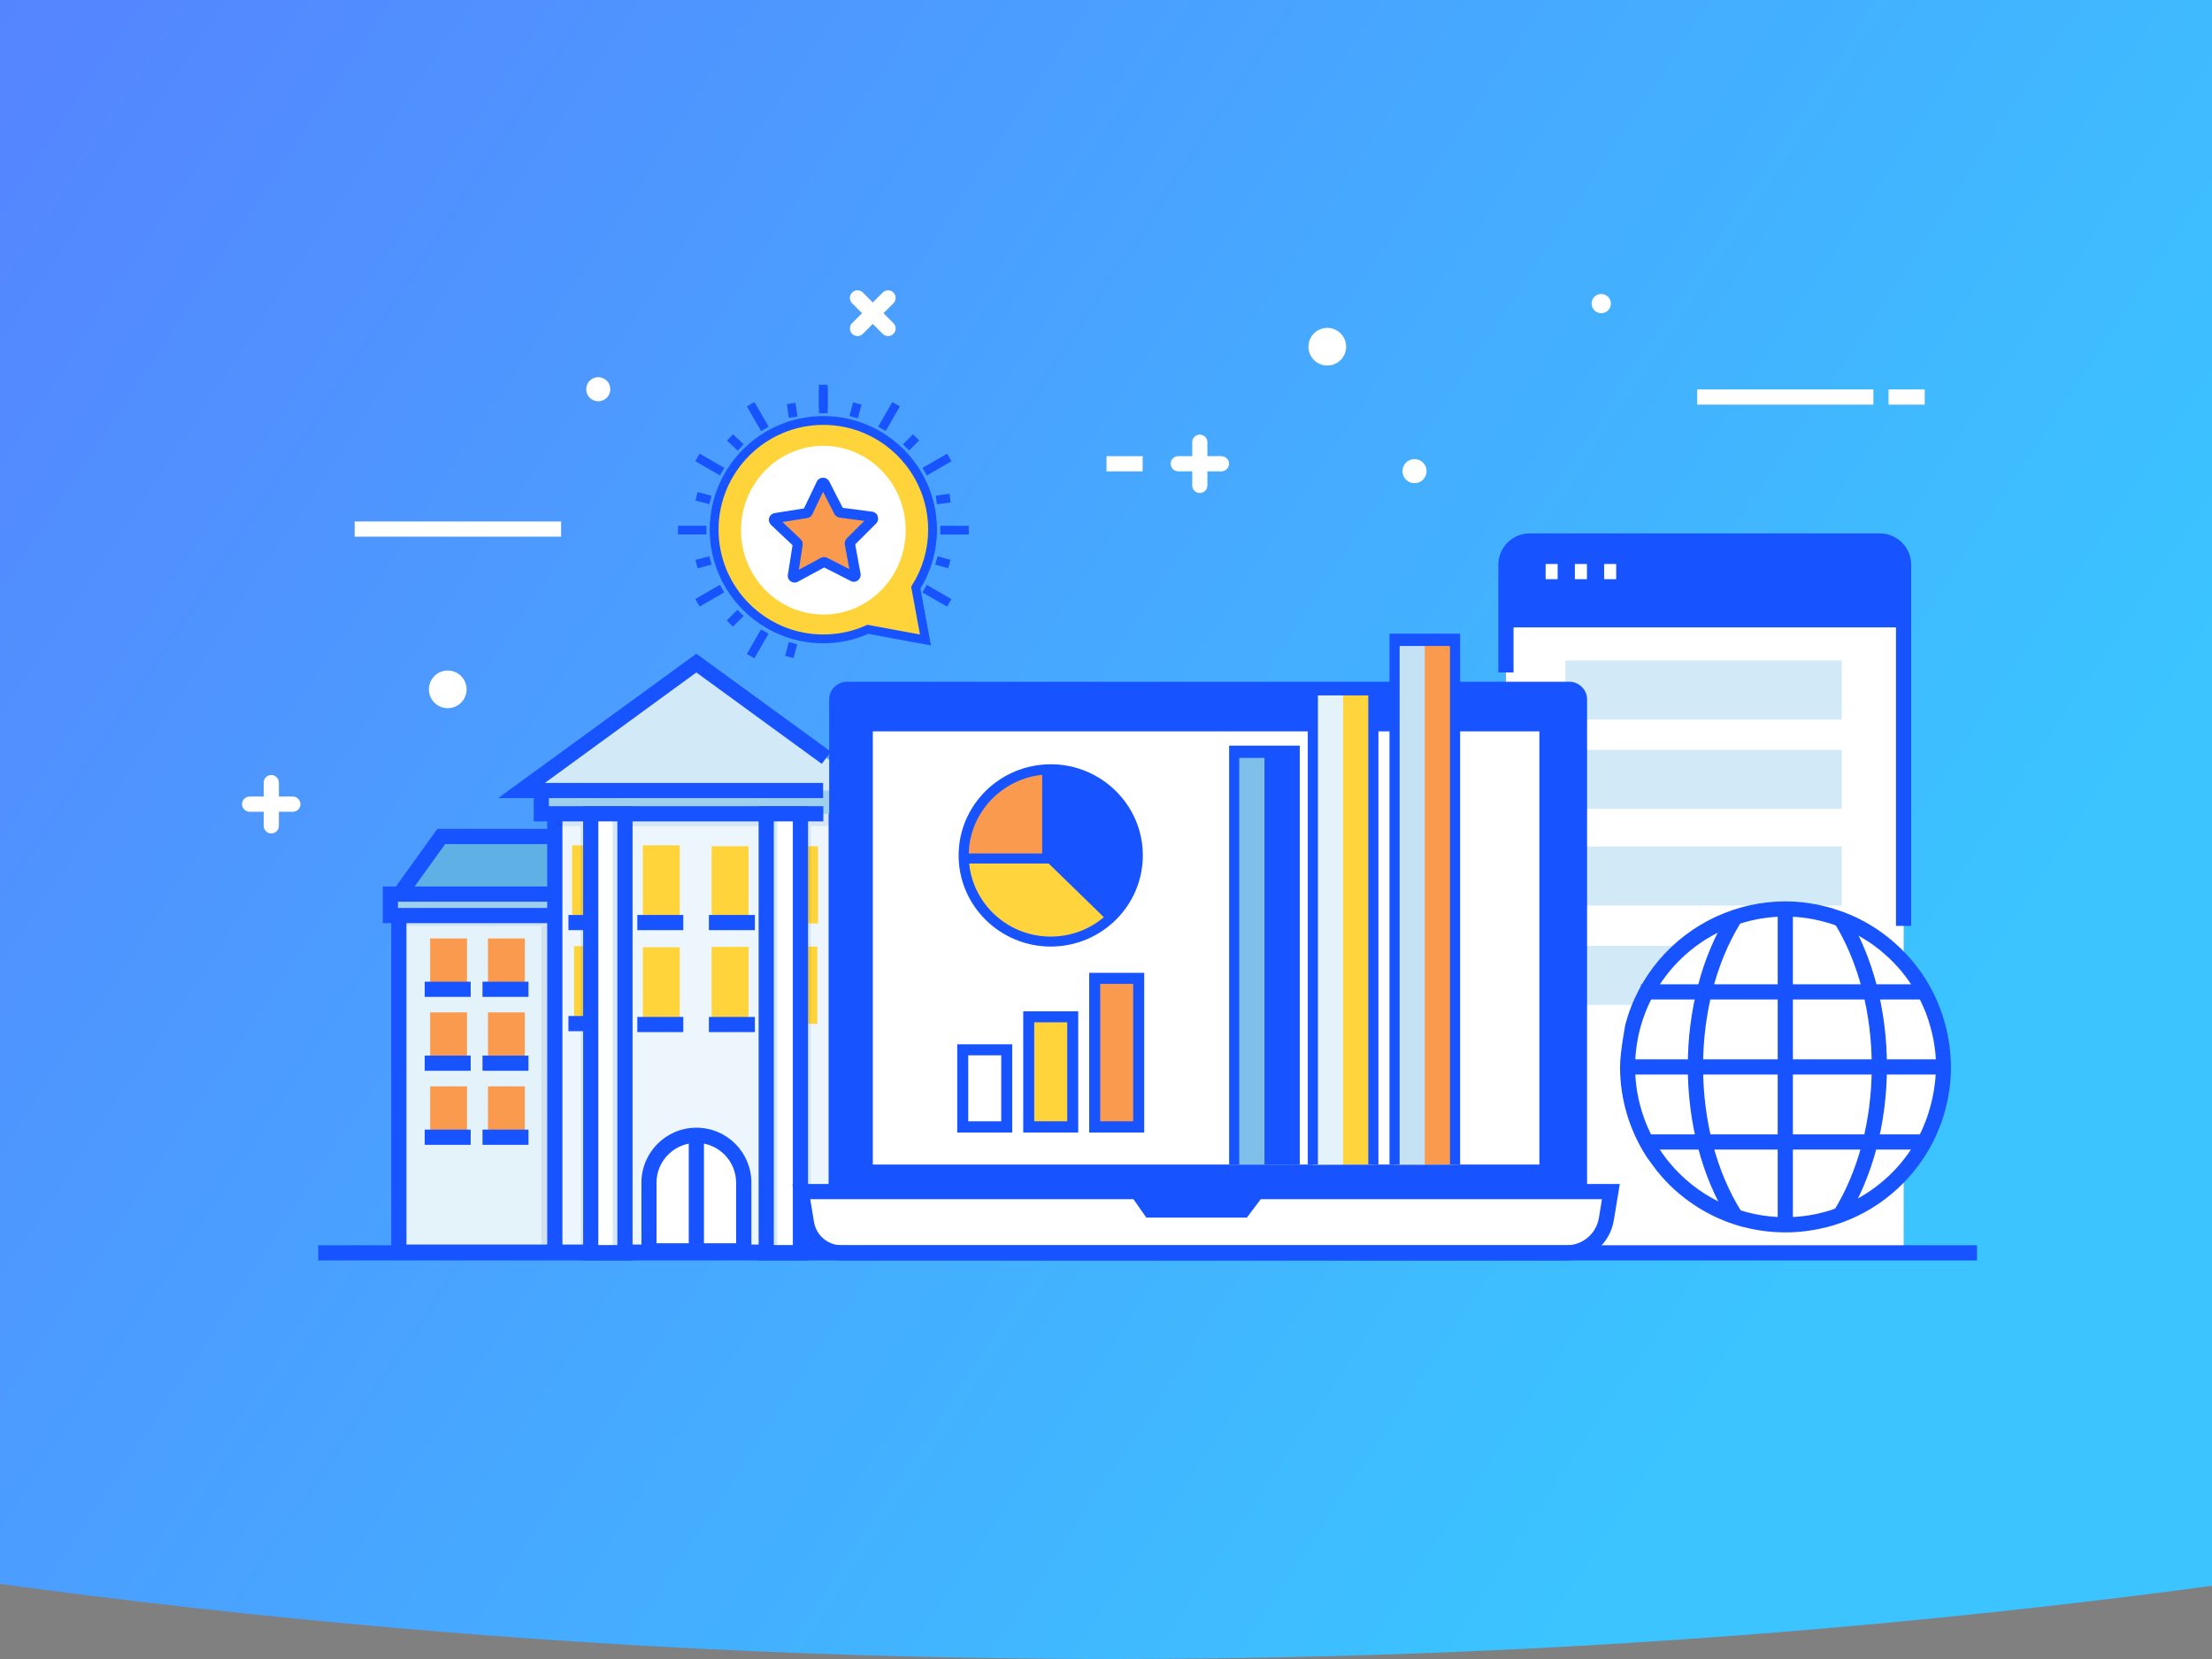 <svg width="160" height="120" viewBox="0 0 160 120" fill="none" xmlns="http://www.w3.org/2000/svg">
<rect x="0" y="0" width="160" height="120" fill="#808080" stroke="none"/>
<ellipse cx="80.5" cy="-481.5" rx="600.5" ry="601.5" fill="url(#paint0_linear_439_2445)"/>
<path d="M137.69 90.577H108.928V41.344C108.928 40.121 109.916 39.125 111.147 39.125H135.478C136.701 39.125 137.697 40.114 137.697 41.344V90.577H137.69Z" fill="white"/>
<path d="M137.69 44.684H108.928V40.847C108.928 39.902 109.697 39.133 110.642 39.133H135.976C136.921 39.133 137.69 39.902 137.69 40.847V44.684Z" fill="#1753FF"/>
<path d="M138.24 66.972H137.141V40.846C137.141 40.202 136.621 39.682 135.976 39.682H110.642C109.998 39.682 109.478 40.202 109.478 40.846V48.639H108.379V40.846C108.379 39.601 109.397 38.583 110.642 38.583H135.976C137.222 38.583 138.24 39.601 138.24 40.846V66.972Z" fill="#1753FF"/>
<path d="M109.47 72.963H108.371V90.578H109.47V72.963Z" fill="#1753FF"/>
<path d="M137.69 44.281H109.133V45.38H137.69V44.281Z" fill="#1753FF"/>
<path d="M133.222 61.23H113.227V65.499H133.222V61.23Z" fill="#D2E9F7"/>
<path d="M133.222 54.24H113.227V58.51H133.222V54.24Z" fill="#D2E9F7"/>
<path d="M133.222 47.776H113.227V52.046H133.222V47.776Z" fill="#D2E9F7"/>
<path d="M133.222 68.414H113.227V72.684H133.222V68.414Z" fill="#D2E9F7"/>
<path d="M112.67 40.795H111.799V41.894H112.67V40.795Z" fill="white"/>
<path d="M114.788 40.795H113.916V41.894H114.788V40.795Z" fill="white"/>
<path d="M116.903 40.795H116.031V41.894H116.903V40.795Z" fill="white"/>
<path d="M88.353 34.094H85.225C84.925 34.094 84.676 33.845 84.676 33.544C84.676 33.244 84.925 32.995 85.225 32.995H88.353C88.653 32.995 88.902 33.244 88.902 33.544C88.902 33.845 88.653 34.094 88.353 34.094Z" fill="white"/>
<path d="M86.786 35.662C86.485 35.662 86.236 35.413 86.236 35.112V31.985C86.236 31.685 86.485 31.436 86.786 31.436C87.086 31.436 87.335 31.685 87.335 31.985V35.112C87.335 35.413 87.093 35.662 86.786 35.662Z" fill="white"/>
<path d="M21.183 58.717H18.055C17.755 58.717 17.506 58.468 17.506 58.167C17.506 57.867 17.748 57.618 18.055 57.618H21.183C21.483 57.618 21.732 57.867 21.732 58.167C21.732 58.475 21.49 58.717 21.183 58.717Z" fill="white"/>
<path d="M19.623 60.285C19.323 60.285 19.074 60.036 19.074 59.735V56.608C19.074 56.308 19.323 56.059 19.623 56.059C19.924 56.059 20.173 56.308 20.173 56.608V59.735C20.173 60.043 19.924 60.285 19.623 60.285Z" fill="white"/>
<path d="M62.024 24.309C61.885 24.309 61.746 24.257 61.636 24.148C61.423 23.935 61.423 23.584 61.636 23.371L63.848 21.159C64.06 20.947 64.412 20.947 64.624 21.159C64.837 21.372 64.837 21.723 64.624 21.936L62.412 24.148C62.302 24.257 62.163 24.309 62.024 24.309Z" fill="white"/>
<path d="M64.236 24.309C64.097 24.309 63.958 24.257 63.848 24.148L61.636 21.936C61.423 21.723 61.423 21.372 61.636 21.159C61.848 20.947 62.2 20.947 62.412 21.159L64.624 23.371C64.837 23.584 64.837 23.935 64.624 24.148C64.514 24.257 64.375 24.309 64.236 24.309Z" fill="white"/>
<path d="M40.586 37.72H25.652V38.818H40.586V37.72Z" fill="white"/>
<path d="M82.65 32.996H80.035V34.095H82.65V32.996Z" fill="white"/>
<path d="M135.508 28.169H122.764V29.268H135.508V28.169Z" fill="white"/>
<path d="M139.22 28.169H136.605V29.268H139.22V28.169Z" fill="white"/>
<path d="M33.75 49.862C33.75 50.617 33.142 51.225 32.388 51.225C31.633 51.225 31.025 50.617 31.025 49.862C31.025 49.108 31.633 48.5 32.388 48.5C33.135 48.5 33.75 49.108 33.75 49.862Z" fill="white"/>
<path d="M97.369 25.078C97.369 25.832 96.761 26.44 96.007 26.44C95.252 26.44 94.644 25.832 94.644 25.078C94.644 24.324 95.252 23.716 96.007 23.716C96.754 23.716 97.369 24.324 97.369 25.078Z" fill="white"/>
<path d="M116.517 21.959C116.517 22.34 116.209 22.655 115.821 22.655C115.44 22.655 115.125 22.348 115.125 21.959C115.125 21.571 115.433 21.264 115.821 21.264C116.202 21.264 116.517 21.571 116.517 21.959Z" fill="white"/>
<path d="M103.187 34.079C103.187 34.562 102.798 34.95 102.315 34.95C101.832 34.95 101.443 34.562 101.443 34.079C101.443 33.595 101.832 33.207 102.315 33.207C102.798 33.207 103.187 33.595 103.187 34.079Z" fill="white"/>
<path d="M44.145 28.154C44.145 28.637 43.757 29.025 43.274 29.025C42.791 29.025 42.402 28.637 42.402 28.154C42.402 27.67 42.791 27.282 43.274 27.282C43.757 27.282 44.145 27.67 44.145 28.154Z" fill="white"/>
<path d="M68.496 60.506H31.912L28.777 64.871H71.602L68.496 60.506Z" fill="#5FB0E5"/>
<path d="M29.224 65.194L28.33 64.549L31.633 59.957H68.781L72.048 64.557L71.154 65.186L68.21 61.056H32.197L29.224 65.194Z" fill="#1753FF"/>
<path d="M59.833 64.811H40.607H28.852V90.571H71.529V64.811H59.833Z" fill="#E4F2FA"/>
<path d="M72.077 91.121H28.301V64.263H72.085V91.121H72.077ZM29.399 90.022H70.986V65.361H29.399V90.022Z" fill="#1753FF"/>
<path d="M33.779 67.881H31.113V71.558H33.779V67.881Z" fill="#F99A4E"/>
<path d="M37.963 67.881H35.297V71.558H37.963V67.881Z" fill="#F99A4E"/>
<path d="M33.779 73.228H31.113V76.904H33.779V73.228Z" fill="#F99A4E"/>
<path d="M37.963 73.228H35.297V76.904H37.963V73.228Z" fill="#F99A4E"/>
<path d="M33.779 78.581H31.113V82.258H33.779V78.581Z" fill="#F99A4E"/>
<path d="M37.963 78.581H35.297V82.258H37.963V78.581Z" fill="#F99A4E"/>
<g opacity="0.3">
<path opacity="0.3" d="M63.428 65.42H29.062V66.973H63.428V65.42Z" fill="#03436C"/>
</g>
<path d="M63.427 64.674H28.234V66.227H63.427V64.674Z" fill="#9ECFEF"/>
<path d="M63.977 66.774H27.686V64.123H63.977V66.774ZM28.784 65.676H62.878V65.222H28.784V65.676Z" fill="#1753FF"/>
<g opacity="0.3">
<path opacity="0.3" d="M42.716 67.002H39.156V90.571H42.716V67.002Z" fill="#03436C"/>
</g>
<path d="M60.551 57.795H40.197V90.365H60.551V57.795Z" fill="#EDF6FC"/>
<path d="M61.035 91.12H39.582V57.451H61.035V91.12ZM40.681 90.022H59.936V58.55H40.681V90.022Z" fill="#1753FF"/>
<g opacity="0.3">
<path opacity="0.3" d="M60.3 57.898H40.334V59.759H60.3V57.898Z" fill="#03436C"/>
</g>
<path d="M61.532 57.004H39.156V58.864H61.532V57.004Z" fill="#9ECFEF"/>
<path d="M59.553 59.414H38.605V56.455H59.055V57.554H39.704V58.315H59.553V59.414Z" fill="#1753FF"/>
<path d="M49.166 61.143H46.5V66.731H49.166V61.143Z" fill="#FFD43B"/>
<path d="M54.141 61.209H51.475V66.79H54.141V61.209Z" fill="#FFD43B"/>
<path d="M49.166 68.519H46.5V74.107H49.166V68.519Z" fill="#FFD43B"/>
<path d="M54.141 68.488H51.475V74.077H54.141V68.488Z" fill="#FFD43B"/>
<path d="M44.188 68.438H41.522V74.026H44.188V68.438Z" fill="#FFD43B"/>
<path d="M44.049 61.143H41.383V66.731H44.049V61.143Z" fill="#FFD43B"/>
<path d="M59.172 61.209H56.506V66.79H59.172V61.209Z" fill="#FFD43B"/>
<path d="M59.123 68.467H56.457V74.055H59.123V68.467Z" fill="#FFD43B"/>
<path d="M53.797 90.476H46.949V85.547C46.949 83.657 48.48 82.119 50.377 82.119C52.267 82.119 53.805 83.65 53.805 85.547V90.476H53.797Z" fill="white"/>
<path d="M54.343 91.026H46.397V85.547C46.397 83.357 48.176 81.57 50.373 81.57C52.571 81.57 54.35 83.35 54.35 85.547V91.026H54.343ZM47.495 89.927H53.245V85.547C53.245 83.958 51.956 82.669 50.366 82.669C48.784 82.669 47.488 83.958 47.488 85.547V89.927H47.495Z" fill="#1753FF"/>
<path d="M50.919 82.353H49.82V90.476H50.919V82.353Z" fill="#1753FF"/>
<g opacity="0.3">
<path opacity="0.3" d="M43.829 59.759H41.998V90.623H43.829V59.759Z" fill="#03436C"/>
</g>
<g opacity="0.3">
<path opacity="0.3" d="M58.653 59.758H56.756V90.622H58.653V59.758Z" fill="#03436C"/>
</g>
<path d="M45.206 58.865H42.73V90.623H45.206V58.865Z" fill="white"/>
<path d="M44.999 58.865H44.318V90.623H44.999V58.865Z" fill="#D2E9F7"/>
<path d="M45.754 91.172H42.18V58.315H45.754V91.172ZM43.278 90.073H44.655V59.414H43.278V90.073Z" fill="#1753FF"/>
<path d="M57.897 58.865H55.422V90.623H57.897V58.865Z" fill="white"/>
<path d="M56.213 58.865H55.422V90.623H56.213V58.865Z" fill="#D2E9F7"/>
<path d="M58.447 91.172H54.873V58.315H58.447V91.172ZM55.972 90.073H57.349V59.414H55.972V90.073Z" fill="#1753FF"/>
<path d="M63.018 57.18H37.721L50.37 47.959L63.018 57.18Z" fill="#D2E9F7"/>
<path d="M59.538 57.729H36.035L50.369 47.285L60.095 54.368L59.443 55.254L50.369 48.64L39.412 56.631H59.538V57.729Z" fill="#1753FF"/>
<path d="M34.046 81.709H30.721V82.808H34.046V81.709Z" fill="#1753FF"/>
<path d="M38.226 81.709H34.9V82.808H38.226V81.709Z" fill="#1753FF"/>
<path d="M34.046 76.355H30.721V77.453H34.046V76.355Z" fill="#1753FF"/>
<path d="M38.226 76.355H34.9V77.453H38.226V76.355Z" fill="#1753FF"/>
<path d="M34.046 71.009H30.721V72.107H34.046V71.009Z" fill="#1753FF"/>
<path d="M38.226 71.009H34.9V72.107H38.226V71.009Z" fill="#1753FF"/>
<path d="M49.425 73.557H46.1V74.655H49.425V73.557Z" fill="#1753FF"/>
<path d="M54.602 73.558H51.277V74.656H54.602V73.558Z" fill="#1753FF"/>
<path d="M49.425 66.182H46.1V67.28H49.425V66.182Z" fill="#1753FF"/>
<path d="M42.384 66.182H41.117V67.28H42.384V66.182Z" fill="#1753FF"/>
<path d="M42.384 73.491H41.117V74.59H42.384V73.491Z" fill="#1753FF"/>
<path d="M54.602 66.182H51.277V67.28H54.602V66.182Z" fill="#1753FF"/>
<path d="M113.516 88.475H61.258C60.855 88.475 60.525 88.146 60.525 87.743V50.595C60.525 50.192 60.855 49.862 61.258 49.862H113.516C113.919 49.862 114.248 50.192 114.248 50.595V87.743C114.248 88.146 113.919 88.475 113.516 88.475Z" fill="#1753FF"/>
<path d="M113.516 89.025H61.258C60.555 89.025 59.977 88.447 59.977 87.743V50.595C59.977 49.892 60.555 49.313 61.258 49.313H113.516C114.219 49.313 114.798 49.892 114.798 50.595V87.743C114.798 88.454 114.219 89.025 113.516 89.025ZM61.258 50.412C61.156 50.412 61.075 50.493 61.075 50.595V87.743C61.075 87.846 61.156 87.927 61.258 87.927H113.516C113.619 87.927 113.699 87.846 113.699 87.743V50.595C113.699 50.493 113.619 50.412 113.516 50.412H61.258Z" fill="#1753FF"/>
<path d="M111.348 52.902H63.133V84.235H111.348V52.902Z" fill="white"/>
<path d="M72.716 76.334H70.037V81.572H72.716V76.334Z" fill="white"/>
<path d="M77.464 73.871H74.785V81.179H77.464V73.871Z" fill="#FFD43B"/>
<path d="M82.003 70.852H79.324V81.178H82.003V70.852Z" fill="#F99A4E"/>
<path d="M77.991 81.918H74.014V73.151H77.991V81.918ZM74.809 81.106H77.196V73.947H74.809V81.106Z" fill="#1753FF"/>
<path d="M82.763 81.918H78.785V70.367H82.763V81.918ZM79.581 81.106H81.967V71.163H79.581V81.106Z" fill="#1753FF"/>
<path d="M73.218 81.918H69.24V75.538H73.218V81.918ZM70.036 81.106H72.422V76.334H70.036V81.106Z" fill="#1753FF"/>
<path d="M75.754 55.294V61.63L75.759 61.636L80.279 66.118C81.438 64.977 82.152 63.395 82.157 61.651C82.157 61.646 82.157 61.641 82.157 61.63C82.157 58.127 79.289 55.294 75.754 55.294Z" fill="#1753FF"/>
<path d="M71.787 57.584C70.717 58.706 70.053 60.248 70.053 61.96L75.963 61.975V61.97V55.77C74.331 55.775 72.856 56.467 71.787 57.584Z" fill="#F99A4E"/>
<path d="M75.963 62.262L70.053 62.247C70.053 62.252 70.053 62.257 70.053 62.257C70.053 65.485 72.7 68.105 75.963 68.105C77.589 68.105 79.064 67.452 80.134 66.399L75.963 62.262Z" fill="#FFD43C"/>
<path d="M76.002 68.467C72.329 68.467 69.34 65.509 69.34 61.874C69.34 58.24 72.329 55.282 76.002 55.282C79.675 55.282 82.664 58.24 82.664 61.874C82.664 65.509 79.675 68.467 76.002 68.467ZM76.002 56.012C72.734 56.012 70.073 58.646 70.073 61.879C70.073 65.113 72.73 67.747 76.002 67.747C79.269 67.747 81.931 65.117 81.931 61.879C81.931 58.641 79.269 56.012 76.002 56.012Z" fill="#1753FF"/>
<path d="M79.877 66.374L75.852 62.459H69.713V61.734H76.155L80.39 65.857L79.877 66.374Z" fill="#1753FF"/>
<path d="M76.117 55.528H75.385V61.976H76.117V55.528Z" fill="#1753FF"/>
<path d="M93.65 54.379H89.273V84.23H93.65V54.379Z" fill="#1753FF"/>
<path d="M91.462 54.379H89.273V84.23H91.462V54.379Z" fill="#7FC0EA"/>
<path d="M94.015 84.23H93.282V54.822H89.639V84.23H88.906V53.935H94.015V84.23Z" fill="#1753FF"/>
<path d="M99.339 49.855H94.963V84.235H99.339V49.855Z" fill="#FFD43C"/>
<path d="M97.151 49.855H94.963V84.235H97.151V49.855Z" fill="#E4F2FA"/>
<path d="M99.705 84.229H98.972V50.3H95.328V84.229H94.596V49.412H99.705V84.229Z" fill="#1753FF"/>
<path d="M105.247 46.281H100.871V84.236H105.247V46.281Z" fill="#F99A4E"/>
<path d="M103.059 46.281H100.871V84.236H103.059V46.281Z" fill="#C5E2F5"/>
<path d="M105.615 84.229H104.882V46.725H101.238V84.229H100.506V45.837H105.615V84.229Z" fill="#1753FF"/>
<path d="M113.31 90.623H60.869C59.609 90.623 58.539 89.714 58.334 88.469L57.961 86.191H82.263L83.193 87.524H89.909L90.912 86.191H116.518L116.195 88.176C115.961 89.582 114.738 90.623 113.31 90.623Z" fill="white"/>
<path d="M113.312 91.171H60.871C59.333 91.171 58.044 90.073 57.794 88.557L57.318 85.642H82.558L83.488 86.975H89.64L90.643 85.642H117.164L116.732 88.264C116.461 89.948 115.018 91.171 113.312 91.171ZM58.607 86.74L58.878 88.381C59.039 89.362 59.882 90.073 60.871 90.073H113.312C114.484 90.073 115.465 89.238 115.655 88.081L115.875 86.74H91.193L90.189 88.073H82.916L81.986 86.74H58.607Z" fill="#1753FF"/>
<path d="M139.705 80.768C139.668 80.872 139.638 80.984 139.6 81.089C139.541 81.245 139.481 81.402 139.414 81.559C139.354 81.693 139.302 81.835 139.243 81.969C139.19 82.081 139.138 82.186 139.079 82.298C138.989 82.477 138.9 82.648 138.803 82.82C138.773 82.872 138.743 82.925 138.706 82.977C136.745 86.268 133.143 88.403 129.192 88.403C126.015 88.403 123.107 87.06 121.064 84.858L121.042 84.835C120.856 84.626 120.669 84.41 120.498 84.194C120.483 84.179 120.468 84.164 120.453 84.141C119.521 82.947 118.827 81.551 118.447 80.006C118.231 79.141 118.119 78.245 118.119 77.327C118.119 72.334 121.474 67.937 126.291 66.631C127.223 66.377 128.192 66.243 129.184 66.243C130.31 66.243 131.406 66.422 132.443 66.743C132.614 66.796 132.786 66.855 132.957 66.915C133.084 66.96 133.218 67.012 133.345 67.064C133.494 67.124 133.636 67.184 133.777 67.251C133.911 67.311 134.038 67.378 134.172 67.445C134.307 67.512 134.448 67.587 134.582 67.661C134.702 67.728 134.821 67.803 134.94 67.87L135.365 68.139C135.462 68.206 135.552 68.266 135.649 68.333C135.805 68.445 135.962 68.564 136.118 68.691C136.178 68.743 136.245 68.796 136.305 68.848C136.484 68.997 136.655 69.154 136.827 69.311L136.916 69.4C137.11 69.587 137.297 69.781 137.475 69.983L137.49 69.997C138.266 70.871 138.9 71.871 139.362 72.946C139.369 72.96 139.377 72.983 139.384 72.998C139.489 73.237 139.586 73.483 139.668 73.737C139.697 73.811 139.72 73.894 139.742 73.968C140.085 75.043 140.279 76.17 140.279 77.342C140.249 78.521 140.055 79.678 139.705 80.768Z" fill="white"/>
<path d="M140.685 74.032C140.685 74.032 140.59 73.71 140.538 73.549C140.509 73.461 140.487 73.366 140.451 73.278C140.363 73.014 140.26 72.75 140.15 72.494C140.143 72.472 140.128 72.443 140.121 72.421C139.616 71.242 138.927 70.18 138.092 69.242C138.085 69.235 138.085 69.235 138.078 69.228C137.887 69.008 137.682 68.803 137.477 68.598C137.448 68.568 137.418 68.539 137.382 68.51C137.199 68.334 137.008 68.165 136.818 68.004C136.752 67.953 136.693 67.894 136.627 67.843C136.459 67.711 136.29 67.58 136.115 67.455C136.019 67.382 135.917 67.316 135.822 67.25C135.668 67.147 135.514 67.045 135.353 66.95C135.228 66.876 135.104 66.803 134.979 66.73C134.833 66.649 134.679 66.569 134.525 66.488C134.386 66.422 134.254 66.349 134.115 66.29C133.954 66.217 133.793 66.151 133.632 66.085C133.5 66.034 133.368 65.976 133.229 65.932C133.038 65.866 132.848 65.8 132.658 65.741C132.584 65.719 132.511 65.69 132.438 65.668V65.675C131.383 65.375 130.277 65.199 129.142 65.199C127.37 65.199 125.67 65.595 124.14 66.298C120.961 67.763 118.493 70.582 117.562 74.127C117.562 74.127 117.182 76.127 117.182 77.167C117.182 79.562 117.892 81.825 119.137 83.729C119.159 83.766 119.804 84.638 119.848 84.696C120.009 84.894 120.419 85.355 120.463 85.399C120.646 85.597 120.836 85.787 121.034 85.971C121.056 85.985 121.071 86 121.093 86.022C122.492 87.296 124.198 88.256 126.117 88.761V88.754C127.091 89.01 128.109 89.142 129.157 89.142C130.145 89.142 131.112 89.017 132.042 88.783V88.79C135.25 87.992 137.872 85.941 139.462 83.246C139.484 83.202 139.513 83.158 139.542 83.114C139.66 82.916 139.762 82.704 139.865 82.499C139.916 82.396 139.967 82.301 140.011 82.199C140.084 82.037 140.158 81.869 140.223 81.701C140.282 81.554 140.348 81.408 140.399 81.254C140.451 81.122 140.494 80.983 140.538 80.844C140.582 80.719 140.656 80.463 140.656 80.463C140.956 79.415 141.117 78.309 141.117 77.174C141.11 76.09 140.956 75.043 140.685 74.032ZM139.476 80.551C139.44 80.653 139.411 80.763 139.374 80.866C139.315 81.019 139.257 81.173 139.191 81.327C139.132 81.459 139.081 81.598 139.022 81.73C138.971 81.84 138.92 81.942 138.861 82.052C138.773 82.228 138.685 82.396 138.59 82.565C138.561 82.616 138.532 82.667 138.495 82.719C136.569 85.949 133.031 88.043 129.149 88.043C126.029 88.043 123.173 86.725 121.166 84.564C121.159 84.557 121.151 84.55 121.144 84.542C120.961 84.337 120.778 84.125 120.609 83.912C120.595 83.898 120.58 83.883 120.565 83.861C119.65 82.689 118.969 81.32 118.595 79.804C118.383 78.954 118.273 78.075 118.273 77.174C118.273 72.274 121.569 67.96 126.3 66.679C127.216 66.43 128.168 66.298 129.142 66.298C130.248 66.298 131.325 66.474 132.343 66.789C132.511 66.84 132.68 66.898 132.848 66.957C132.973 67.001 133.104 67.052 133.229 67.103C133.375 67.162 133.515 67.221 133.654 67.287C133.786 67.345 133.91 67.411 134.042 67.477C134.174 67.543 134.313 67.616 134.445 67.689C134.562 67.755 134.679 67.829 134.796 67.894C134.935 67.982 135.075 68.07 135.214 68.158C135.309 68.224 135.397 68.283 135.492 68.349C135.646 68.459 135.8 68.576 135.954 68.7C136.012 68.751 136.078 68.803 136.137 68.854C136.312 69.001 136.481 69.154 136.649 69.308C136.679 69.337 136.708 69.367 136.737 69.396C136.928 69.579 137.111 69.769 137.287 69.967C137.294 69.975 137.294 69.975 137.301 69.982C138.063 70.839 138.685 71.82 139.14 72.875C139.147 72.89 139.154 72.912 139.161 72.926C139.264 73.161 139.359 73.402 139.44 73.651C139.469 73.725 139.491 73.805 139.513 73.878C139.85 74.933 140.04 76.039 140.04 77.189C140.011 78.346 139.821 79.481 139.476 80.551Z" fill="#1753FF"/>
<path d="M133.565 88.175L132.635 87.596C134.407 84.754 135.389 81.048 135.389 77.144C135.389 73.277 134.429 69.593 132.686 66.766L133.624 66.188C135.469 69.183 136.487 73.072 136.487 77.144C136.487 81.246 135.447 85.164 133.565 88.175Z" fill="#1753FF"/>
<path d="M125.004 88.175C123.122 85.165 122.082 81.246 122.082 77.145C122.082 73.08 123.1 69.191 124.953 66.195L125.891 66.774C124.147 69.601 123.188 73.285 123.188 77.152C123.188 81.056 124.162 84.769 125.942 87.604L125.004 88.175Z" fill="#1753FF"/>
<path d="M133.332 76.625H132.285H117.717V77.724H132.285H133.332H140.561V76.625H133.332Z" fill="#1753FF"/>
<path d="M125.553 71.197H124.315H118.697V72.296H124.315H125.553H139.491V71.197H125.553Z" fill="#1753FF"/>
<path d="M133.624 82.053H132.782H119.4V83.151H132.782H133.624H138.868V82.053H133.624Z" fill="#1753FF"/>
<path d="M128.586 71.827V72.816V88.475H129.685V72.816V71.827V65.689H128.586V71.827Z" fill="#1753FF"/>
<path d="M143 90.072H23.016V91.171H143V90.072Z" fill="#1753FF"/>
<path d="M66.939 46.289L62.772 45.52C61.791 45.96 60.699 46.209 59.549 46.209C55.184 46.209 51.647 42.671 51.647 38.306C51.647 33.941 55.184 30.403 59.549 30.403C63.914 30.403 67.452 33.941 67.452 38.306C67.452 39.844 67.005 41.28 66.244 42.495L66.939 46.289Z" fill="#FFD43B"/>
<path d="M67.334 46.685L62.815 45.85C61.775 46.297 60.684 46.531 59.556 46.531C55.022 46.531 51.338 42.847 51.338 38.313C51.338 33.78 55.022 30.096 59.556 30.096C64.089 30.096 67.773 33.78 67.773 38.313C67.773 39.808 67.363 41.28 66.579 42.569L67.334 46.685ZM62.734 45.191L66.543 45.894L65.906 42.437L65.972 42.334C66.733 41.126 67.136 39.734 67.136 38.313C67.136 34.131 63.73 30.733 59.556 30.733C55.373 30.733 51.975 34.139 51.975 38.313C51.975 42.495 55.381 45.894 59.556 45.894C60.625 45.894 61.665 45.674 62.646 45.235L62.734 45.191Z" fill="#1753FF"/>
<path d="M59.556 44.45C62.845 44.45 65.511 41.718 65.511 38.349C65.511 34.98 62.845 32.248 59.556 32.248C56.268 32.248 53.602 34.98 53.602 38.349C53.594 41.718 56.268 44.45 59.556 44.45Z" fill="white"/>
<path d="M61.682 41.712L59.66 40.684C59.618 40.667 59.576 40.667 59.534 40.684L57.538 41.762C57.437 41.813 57.327 41.737 57.344 41.619L57.698 39.379C57.706 39.336 57.69 39.294 57.656 39.261L56.013 37.702C55.929 37.627 55.971 37.492 56.081 37.475L58.321 37.121C58.363 37.113 58.405 37.087 58.422 37.045L59.399 34.999C59.45 34.898 59.593 34.898 59.644 34.999L60.671 37.02C60.688 37.062 60.73 37.087 60.772 37.096L63.021 37.382C63.131 37.399 63.181 37.534 63.097 37.61L61.497 39.21C61.463 39.244 61.455 39.286 61.463 39.328L61.876 41.56C61.892 41.678 61.783 41.762 61.682 41.712Z" fill="#F99A4E"/>
<path d="M57.479 42.141C57.378 42.141 57.277 42.107 57.192 42.048C57.032 41.939 56.956 41.753 56.99 41.559L57.327 39.437L55.769 37.963C55.634 37.828 55.575 37.635 55.634 37.458C55.693 37.272 55.845 37.146 56.03 37.112L58.153 36.775L59.079 34.838C59.163 34.661 59.332 34.56 59.526 34.552C59.526 34.552 59.526 34.552 59.534 34.552C59.719 34.552 59.888 34.653 59.98 34.821L60.957 36.733L63.088 37.011C63.274 37.036 63.434 37.163 63.493 37.348C63.552 37.533 63.51 37.727 63.375 37.862L61.859 39.378L62.246 41.492C62.28 41.677 62.204 41.871 62.052 41.981C61.901 42.099 61.699 42.115 61.53 42.023L59.618 41.046L57.731 42.065C57.639 42.124 57.563 42.141 57.479 42.141ZM56.603 37.761L57.908 38.999C58.026 39.108 58.085 39.277 58.06 39.437L57.782 41.214L59.365 40.355C59.509 40.279 59.685 40.271 59.829 40.347L61.437 41.164L61.109 39.395C61.075 39.235 61.134 39.066 61.244 38.949L62.516 37.677L60.73 37.441C60.57 37.416 60.427 37.314 60.351 37.171L59.534 35.571L58.759 37.197C58.692 37.348 58.548 37.449 58.388 37.474L56.603 37.761Z" fill="#1753FF"/>
<path d="M59.866 28.154H59.236V29.509H59.866V28.154Z" fill="#1753FF"/>
<path d="M59.866 27.832H59.236V29.89H59.866V27.832Z" fill="#1753FF"/>
<path d="M61.706 29.102L61.441 30.093L62.05 30.256L62.315 29.265L61.706 29.102Z" fill="#1753FF"/>
<path d="M64.545 29.082L63.516 30.864L64.061 31.179L65.09 29.397L64.545 29.082Z" fill="#1753FF"/>
<path d="M66.041 31.41L65.311 32.141L65.756 32.586L66.486 31.856L66.041 31.41Z" fill="#1753FF"/>
<path d="M68.507 32.816L66.725 33.846L67.04 34.391L68.822 33.362L68.507 32.816Z" fill="#1753FF"/>
<path d="M68.68 35.717L67.686 35.852L67.77 36.476L68.764 36.341L68.68 35.717Z" fill="#1753FF"/>
<path d="M70.074 38.035H68.016V38.665H70.074V38.035Z" fill="#1753FF"/>
<path d="M67.817 40.232L67.644 40.838L68.582 41.104L68.754 40.498L67.817 40.232Z" fill="#1753FF"/>
<path d="M67.036 42.305L66.721 42.851L68.503 43.88L68.818 43.335L67.036 42.305Z" fill="#1753FF"/>
<path d="M57.057 46.437L56.789 47.435L57.397 47.598L57.665 46.601L57.057 46.437Z" fill="#1753FF"/>
<path d="M55.05 45.521L54.02 47.303L54.565 47.618L55.595 45.836L55.05 45.521Z" fill="#1753FF"/>
<path d="M53.342 44.109L52.57 44.88L53.016 45.325L53.788 44.554L53.342 44.109Z" fill="#1753FF"/>
<path d="M52.072 42.301L50.289 43.33L50.604 43.876L52.387 42.847L52.072 42.301Z" fill="#1753FF"/>
<path d="M51.306 40.232L50.301 40.501L50.464 41.109L51.468 40.841L51.306 40.232Z" fill="#1753FF"/>
<path d="M51.099 38.027H49.041V38.657H51.099V38.027Z" fill="#1753FF"/>
<path d="M50.459 35.593L50.299 36.202L51.305 36.467L51.465 35.857L50.459 35.593Z" fill="#1753FF"/>
<path d="M50.608 32.814L50.293 33.359L52.075 34.389L52.39 33.844L50.608 32.814Z" fill="#1753FF"/>
<path d="M53.016 31.41L52.586 31.87L53.362 32.595L53.792 32.135L53.016 31.41Z" fill="#1753FF"/>
<path d="M54.571 29.082L54.025 29.396L55.053 31.18L55.599 30.865L54.571 29.082Z" fill="#1753FF"/>
<path d="M57.544 29.14L56.92 29.227L57.058 30.22L57.682 30.134L57.544 29.14Z" fill="#1753FF"/>
<defs>
<linearGradient id="paint0_linear_439_2445" x1="-301.964" y1="-253.483" x2="345.599" y2="174.309" gradientUnits="userSpaceOnUse">
<stop offset="0.251" stop-color="#7635FF"/>
<stop offset="0.71" stop-color="#3BC4FF"/>
</linearGradient>
</defs>
</svg>
